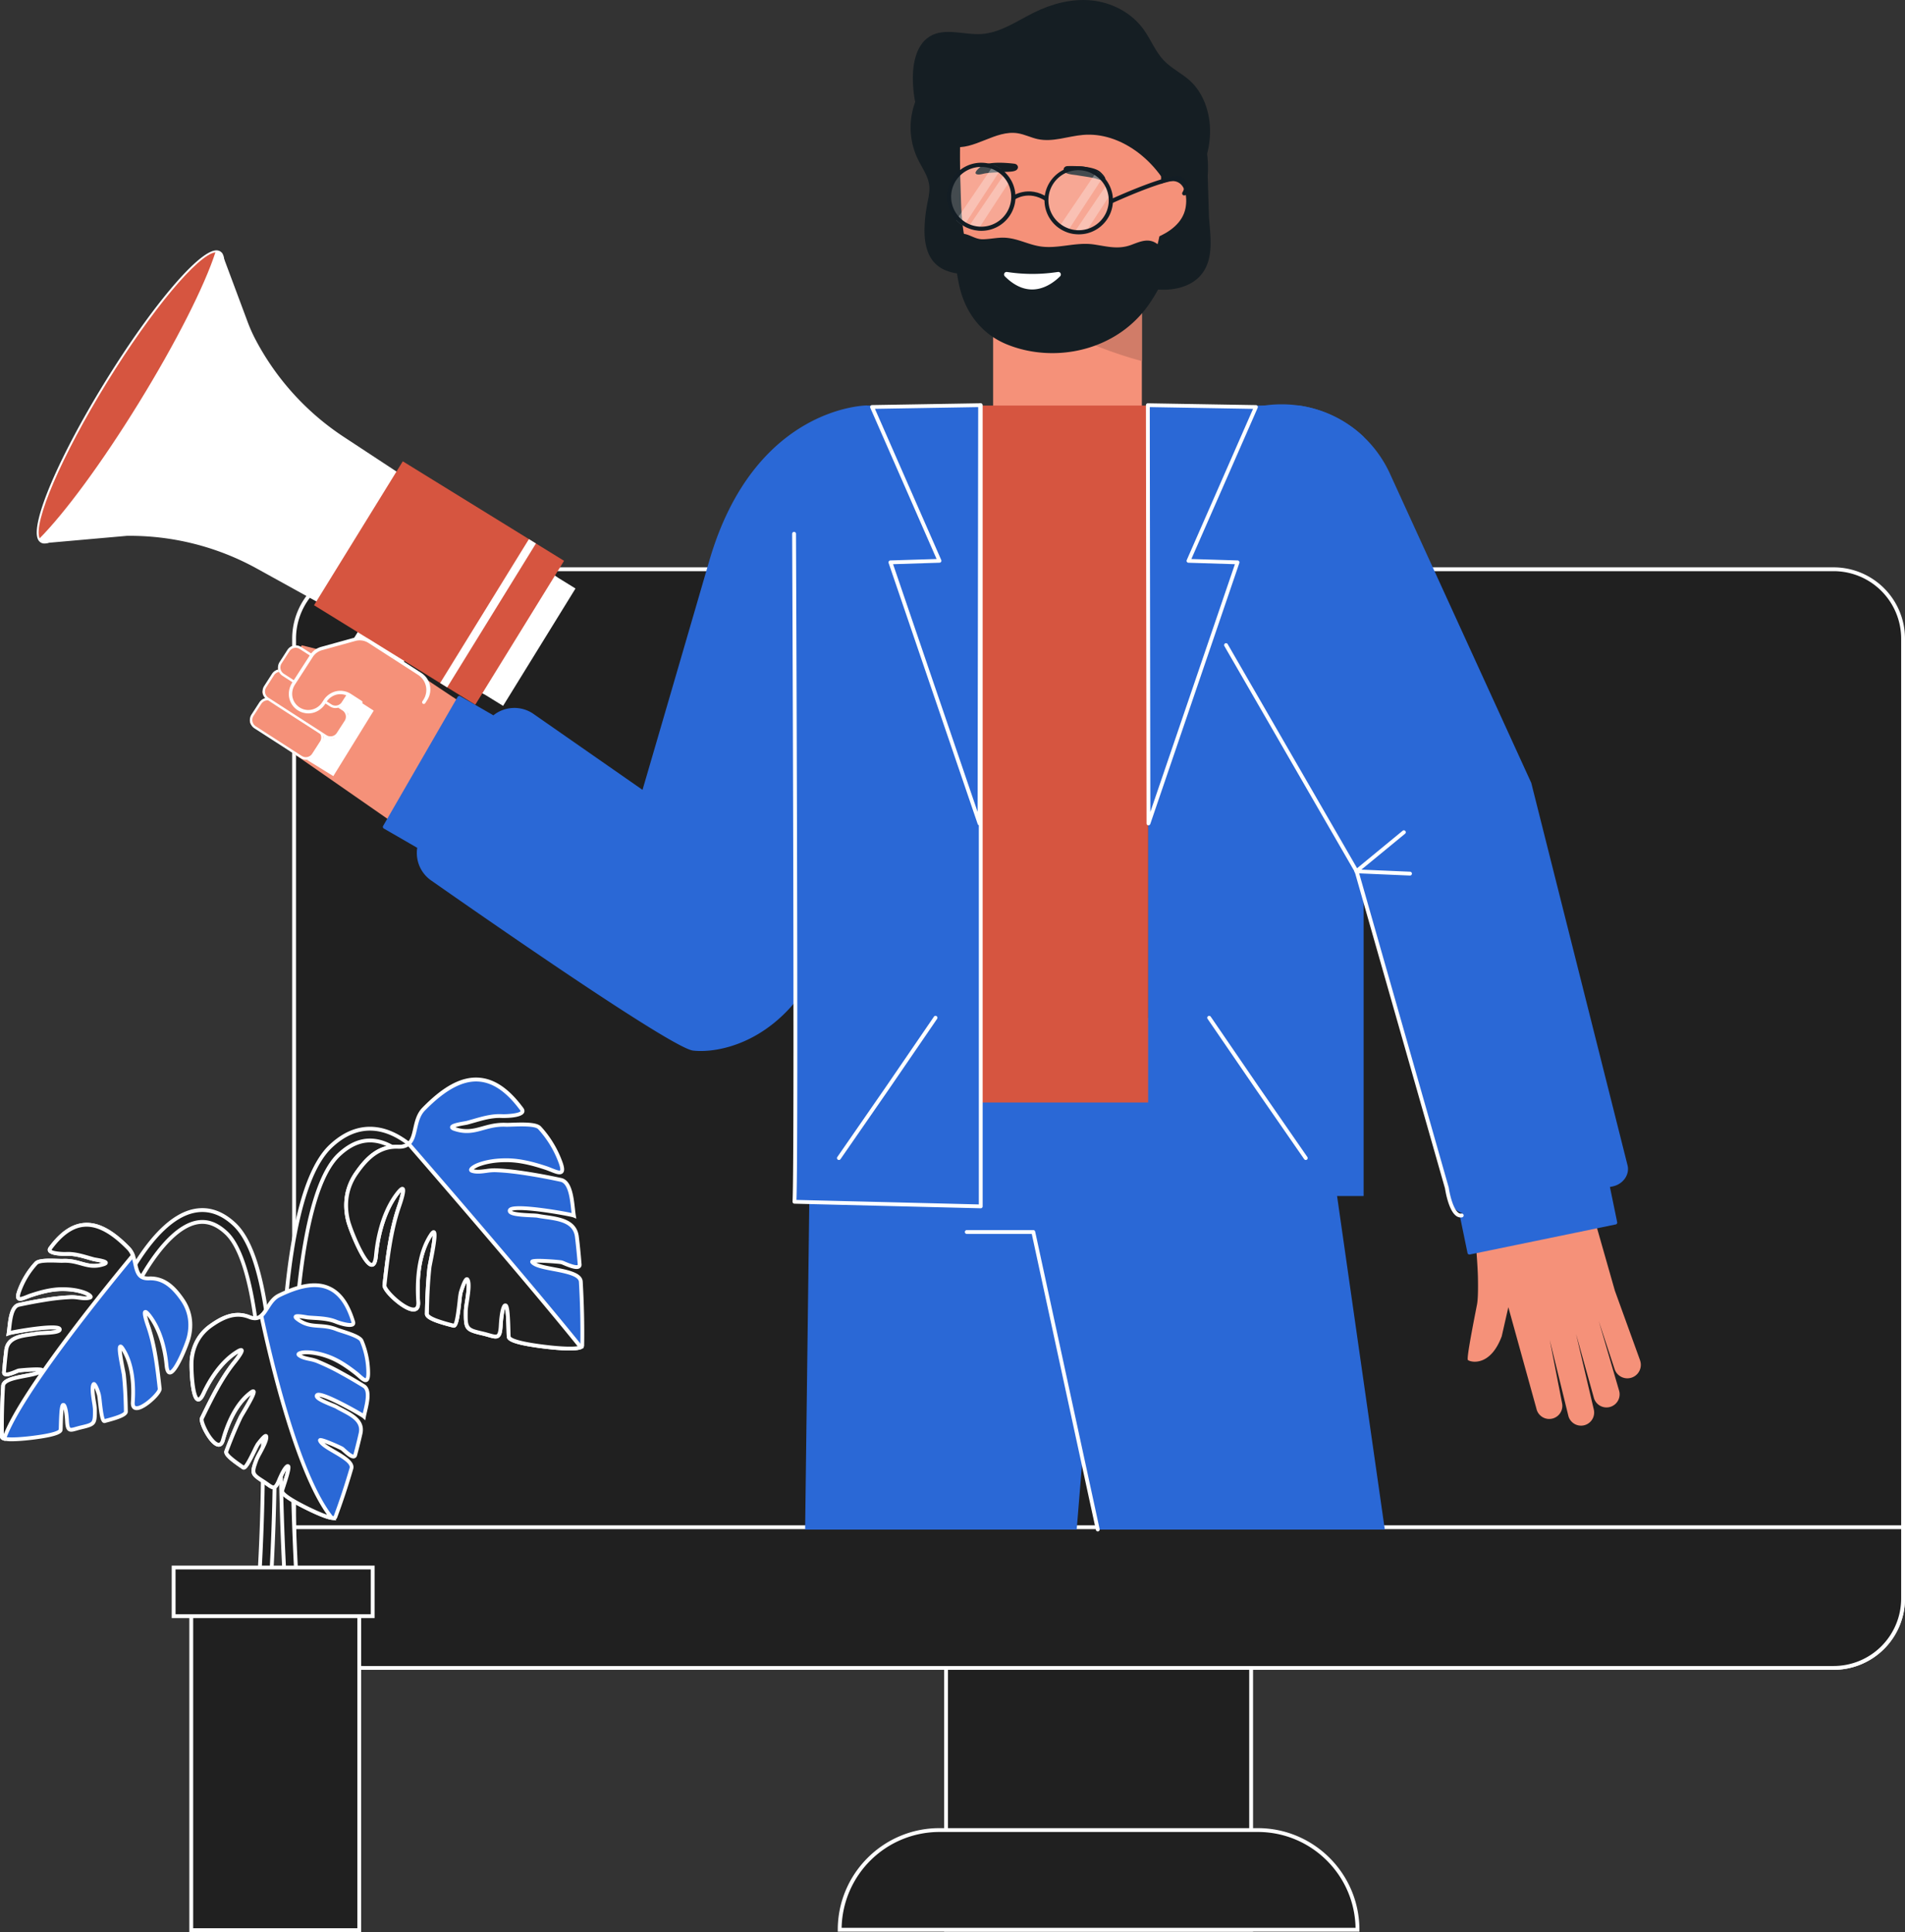 <?xml version="1.0" encoding="UTF-8"?> <svg xmlns="http://www.w3.org/2000/svg" viewBox="0 0 2485.17 2520.08"><rect x="0" y="0" width="2485.17" height="2520.08" fill="#333333" stroke="none"/> <defs> <style>.cls-1{fill:#202020;}.cls-2{fill:#fff;}.cls-3{fill:#2a68d6;}.cls-4{fill:#f59179;}.cls-5{fill:#d65540;}.cls-6{fill:#151e23;}.cls-7{fill:#d17c68;}.cls-8{opacity:0.3;}.cls-9{opacity:0.2;}.cls-10{fill:#131d24;}</style> </defs> <title>Ресурс 2</title> <g id="Слой_2" data-name="Слой 2"> <g id="_лой_1" data-name="—лой_1"> <rect class="cls-1" x="1234.17" y="2119" width="398" height="398"></rect> <path class="cls-2" d="M1634.67,2519.5h-403v-403h403Zm-398-5h393v-393h-393Z"></path> <path class="cls-1" d="M1770.92,2517h-675.5a130,130,0,0,1,130-130h415.5a130,130,0,0,1,130,130Z"></path> <path class="cls-2" d="M1773.42,2519.5h-680.5V2517c0-73.06,59.44-132.5,132.5-132.5h415.5c73.06,0,132.5,59.44,132.5,132.5Zm-675.48-5h670.45c-1.34-69.15-58-125-127.47-125h-415.5A127.66,127.66,0,0,0,1097.94,2514.5Z"></path> <rect class="cls-1" x="383.67" y="742.5" width="2099" height="1433" rx="90.5"></rect> <path class="cls-2" d="M2392.17,2178h-1918a93.11,93.11,0,0,1-93-93V833a93.11,93.11,0,0,1,93-93h1918a93.11,93.11,0,0,1,93,93V2085A93.11,93.11,0,0,1,2392.17,2178ZM474.17,745a88.1,88.1,0,0,0-88,88V2085a88.1,88.1,0,0,0,88,88h1918a88.1,88.1,0,0,0,88-88V833a88.1,88.1,0,0,0-88-88Z"></path> <path class="cls-1" d="M2482.67,1992v93a90.5,90.5,0,0,1-90.5,90.5h-1918a90.5,90.5,0,0,1-90.5-90.5v-93Z"></path> <path class="cls-2" d="M2392.17,2178h-1918a93.11,93.11,0,0,1-93-93v-95.5h2104V2085A93.11,93.11,0,0,1,2392.17,2178Zm-2006-183.5V2085a88.1,88.1,0,0,0,88,88h1918a88.1,88.1,0,0,0,88-88v-90.5Z"></path> <path class="cls-1" d="M373.89,2099.72c-.09-1.28-9.62-129.68-7.52-267.15,2.84-186.26,24.83-299.9,65.35-337.76,20.37-19,42.3-26.11,65.18-21,72.58,16.09,128,151.91,130.37,157.69L613,1637.21a514,514,0,0,0-35.92-69.76c-28.34-45.63-57.22-72.83-83.51-78.66-17.87-4-34.66,1.69-51.33,17.26-36.82,34.41-57.73,147.4-60.47,326.75-2.09,136.79,7.39,264.49,7.48,265.77Z"></path> <path class="cls-2" d="M371.59,2102.4l-.19-2.49c-.1-1.28-9.63-129.85-7.53-267.38,2.85-187,25.11-301.2,66.14-339.55,21-19.63,43.7-26.91,67.43-21.65,73.85,16.37,129.8,153.37,132.15,159.19l.93,2.32-18.91,7.62-.94-2.32A511,511,0,0,0,575,1568.77c-28-45-56.31-71.86-81.93-77.54-17-3.76-33.06,1.68-49.08,16.65-36.32,33.93-57,146.3-59.68,325-2.09,136.69,7.38,264.27,7.47,265.54l.19,2.49Zm111.14-627.71c-17.15,0-33.68,7.34-49.3,21.94-40,37.39-61.73,150.42-64.56,336-1.93,126.76,6,245.87,7.34,264.43l10.36-.78c-1.31-18.52-9.24-137.13-7.31-263.5,2.75-180,23.93-293.65,61.26-328.53,17.32-16.18,34.84-22,53.58-17.88,27,6,56.39,33.56,85.09,79.78A521.43,521.43,0,0,1,614.35,1634l9.65-3.89c-7.9-18.89-60.55-139-127.64-153.87A62.57,62.57,0,0,0,482.73,1474.69Z"></path> <path class="cls-1" d="M352.23,2080.47l-15.34-1.15c.07-1,7.63-102.88,6-211.89-2.76-180.07-27.48-240.43-47.73-259.35-12.89-12-25.82-16.42-39.54-13.38-20.57,4.56-43.29,26.06-65.69,62.17a409.12,409.12,0,0,0-28.43,55.24l-14.28-5.75c1.87-4.63,46.41-113.68,105.07-126.69,18.78-4.16,36.74,1.61,53.38,17.16,18.62,17.4,32,52.9,40.84,108.53,6.82,42.86,10.78,97.34,11.77,161.93C359.91,1977,352.31,2079.45,352.23,2080.47Z"></path> <path class="cls-2" d="M354.54,2083.15l-20.33-1.53.18-2.49c.08-1,7.62-102.8,6-211.67-2.74-179.19-27-239-46.93-257.55-12.25-11.44-24.44-15.62-37.29-12.77-19.91,4.41-42.08,25.52-64.11,61A405.68,405.68,0,0,0,163.78,1713l-.93,2.32-18.92-7.61.93-2.32c1.89-4.69,46.92-114.91,106.85-128.2,19.63-4.35,38.35,1.63,55.63,17.78,19,17.79,32.64,53.76,41.59,110,6.85,43,10.82,97.58,11.81,162.29,1.67,109.7-5.94,212.38-6,213.4Zm-15-6.14,10.36.78c1.15-16.35,7.34-110.47,5.82-210.46-1-64.47-4.94-118.83-11.74-161.58-8.77-55.06-21.88-90.09-40.08-107.09-16-15-33.2-20.52-51.13-16.55C199.31,1594,157.41,1688.46,150.46,1705l9.64,3.89a415.64,415.64,0,0,1,27.67-53.31c22.76-36.7,46-58.59,67.27-63.3,14.58-3.23,28.25,1.34,41.79,14,20.6,19.26,45.75,80.19,48.52,261.14C346.87,1967,340.7,2060.7,339.56,2077Z"></path> <g id="petal"> <path class="cls-3" d="M246.09,1744.83c-3,11.74-25.92,67.7-28.9,35.67-2.1-22.51-8.93-47.49-22.41-64.73-11.11-14.21-3.41,8.56-1.63,13.74,8.89,25.77,12.08,54.48,15.18,81.9.81,7.24-36.67,40.14-35.11,17.43,1.61-23.41-.55-50.9-13.43-70.11-8.81-13.14,1.29,30.18,1.73,34.29,1.73,16,2.37,32.09,2.67,48.21.1,5.81-23.64,11.06-27.69,12.32-4.57,1.42-6.14-29.23-7.46-34.33-.12-.43-4.93-16.44-7-13.69-3.67,4.9,1.61,26.48,1.69,32.46.27,19.27-.55,19.77-17.73,23.76-13.54,3.14-17.74,7.76-18.6-8.11-.08-1.43-1.31-22.26-5.1-21.12-3.1.93-2.8,29.08-3.25,32.55-.74,5.79-28.9,9.25-33.64,9.88-3.35.45-30.93,4.08-39.95,1.48-1.77-.52-2.84-1.27-2.85-2.34-.37-22,.2-44.18,1.48-66.26.78-13.58,43.88-11.79,50.53-20.47,2.15-2.8-28.44-.23-30.49.3-2.47.62-19.39,9.41-18.8,2,.77-9.55,1.7-19.07,2.87-28.59,2.36-19.43,25.41-18.83,40.79-21.82,3.63-.71,27.18-.28,28.92-4.57,3.65-9-62.76,2.77-66.58,4.33,1.75-10.68,1.88-34.61,13.45-37.1,10.92-2.35,21.88-4.45,32.86-6.2a279.68,279.68,0,0,1,36-3.85c7.13-.21,16.68,3,23.6.65,4.55-1.54-5.83-6.12-6.42-6.34-9.37-3.57-19.66-4.78-29.65-4.72-13.84.07-27.13,3.58-40.46,7.94-10.22,3.35-22.09,11.47-15.09-6.66a107.51,107.51,0,0,1,21.46-35c5-5.38,28.39-2.89,35.1-3.17,22.35-1,32.2,11.41,53.21,4.39,10-3.33-10.23-5.77-13-6.52-11.81-3.15-23.63-7.53-35.9-6.92-2.39.12-26.18,0-20.88-7.21,34.48-46.82,68-34.94,102-.09a27.05,27.05,0,0,1,5.8,9.34c5.42,13.9,2.75,30.65,20.92,29.91,19.29-.78,32.09,11.19,43.54,27.68C247.81,1709.53,250.69,1726.89,246.09,1744.83Z"></path> <path class="cls-2" d="M15.59,1879.85a43.07,43.07,0,0,1-10.83-1c-3.8-1.11-4.63-3.17-4.65-4.7-.35-21,.15-43.36,1.48-66.44.56-9.74,15.68-12.61,30.29-15.39,5.66-1.07,11.81-2.24,16-3.74a216.58,216.58,0,0,0-23.18,1.52c-.3.08-1.44.56-2.44,1-7.25,3-14,5.54-17.55,3a4.88,4.88,0,0,1-1.9-4.59c.79-9.9,1.76-19.56,2.87-28.69,2.2-18,20.16-20.61,34.58-22.67,2.92-.42,5.68-.81,8.22-1.3a58.42,58.42,0,0,1,6.63-.48c4.42-.2,15.16-.69,19.21-2.07-2.78-.58-10.37-1.07-30.62,1.61-15.77,2.08-29.95,4.89-31.46,5.47l-4.07,1.55.66-4.27c.31-1.9.58-4.31.86-6.87,1.4-12.6,3.32-29.87,14.54-32.27,11.66-2.51,22.45-4.55,33-6.23a281.6,281.6,0,0,1,36.26-3.88,60.77,60.77,0,0,1,9.13.74c4,.53,8.06,1.06,11.48.57a31.85,31.85,0,0,0-4.25-2.17c-8.09-3.08-17.77-4.6-28.74-4.55-14.09.08-27.41,3.8-39.69,7.82-1.77.57-3.62,1.32-5.42,2-5.71,2.28-10.63,4.25-13.52,1.4-2.25-2.22-2-6.23.74-13.39a110,110,0,0,1,22-35.78c4.25-4.59,16.12-4.58,30.05-4.1,2.85.1,5.31.18,6.78.12,10-.43,17.65,1.72,24.44,3.61,8.55,2.39,16,4.46,26.4,1.44-2.75-.72-6.44-1.37-8-1.65s-2.56-.45-3.17-.61c-2.29-.61-4.56-1.27-6.85-1.92-9.24-2.65-18.79-5.4-28.29-4.93-.19,0-20.31.76-23.71-5.56-.54-1-1.17-3.08.7-5.62,14.88-20.21,30.11-30.6,46.57-31.74,18.26-1.28,37.09,8.69,59.27,31.38a29.4,29.4,0,0,1,6.34,10.19,77.31,77.31,0,0,1,3.2,11.43c2.58,11.4,4.43,17.32,15.29,16.89,22.06-.9,35.47,14,45.69,28.74,10.47,15.07,13.46,33,8.64,51.73-1.28,5-5.69,16.72-10.57,26.88-8.92,18.58-13.64,20.68-16.77,20.43-4.83-.39-6-7-6.47-12-2.38-25.56-10.36-48.67-21.89-63.42-.37-.47-.7-.88-1-1.24a107.27,107.27,0,0,0,3.7,12.62c8.92,25.84,12.13,54.29,15.23,81.81l.07.62c.65,5.73-11.66,17.63-20.41,23.31-7.12,4.62-12.54,5.9-16.09,3.81-2.71-1.59-3.91-4.81-3.58-9.58,1.36-19.8.33-47.24-12-67,.51,6.61,3,19.11,4.06,24.56.73,3.66,1.11,5.61,1.2,6.48,1.5,13.81,2.33,28.75,2.68,48.43.11,5.74-10.05,9.6-26.49,14-1.33.36-2.39.64-2.95.81a3.5,3.5,0,0,1-3-.44c-3.15-2-4.52-9.91-6.42-26.75-.44-3.92-.86-7.62-1.19-8.91a89.45,89.45,0,0,0-3.36-9.41c-.26,4.89,1,13.25,1.82,18.32a81.36,81.36,0,0,1,1.15,9.2c.28,20.18-1,21.9-19.66,26.23-2.31.54-4.36,1.12-6.16,1.64-5,1.43-8.64,2.47-11.53.41s-3.65-6.45-4-12.46A99.59,99.59,0,0,0,83,1838.15c-.75,5.71-1,15.91-1.15,20.44-.1,3.81-.16,5.84-.28,6.8-.47,3.69-5,8-35.12,11.95l-.67.09C42,1877.94,27.07,1879.85,15.59,1879.85ZM5.1,1873.62a4.82,4.82,0,0,0,1.06.4c6.91,2,27.71,0,38.92-1.55l.68-.09c27.22-3.57,30.47-7.15,30.82-7.72.09-.86.16-3.46.23-6.2.63-23.38,1.69-27.41,4.78-28.33a3.51,3.51,0,0,1,3.08.51c3.43,2.41,4.73,13.76,5.23,22.86.34,6.29,1.21,8.18,1.88,8.66.93.66,4-.22,7.25-1.15,1.86-.53,4-1.13,6.4-1.7,8-1.85,12.23-2.93,14-5.23s1.94-6.92,1.81-16.06a83.5,83.5,0,0,0-1.09-8.51c-1.86-12-3-21.54-.1-25.48a3.13,3.13,0,0,1,3.12-1.26c3.91.74,7.33,12.27,8.29,15.79a95.4,95.4,0,0,1,1.33,9.63c.73,6.45,2.19,19.45,3.94,22.7l2.19-.59c19-5,22.43-7.86,22.78-9.1-.36-19.45-1.18-34.25-2.66-47.91-.08-.7-.57-3.18-1.13-6-5.37-27.1-5.18-31.86-1.84-33.25,2.79-1.15,4.9,2,5.81,3.35,14.07,21,15.29,50.55,13.84,71.67-.17,2.55.22,4.33,1.08,4.89s3.54.45,7.88-1.88c10.27-5.5,21.13-17.59,21.17-20.37l-.07-.59c-3.07-27.25-6.25-55.42-15-80.74-6.08-17.63-4.75-20.07-2.53-21.27,2.88-1.56,5.77,1.7,8.49,5.18,16.57,21.19,21.48,50.47,22.93,66,.55,5.91,1.69,7.26,1.94,7.49.51-.13,4.18-1.6,12-18,4.94-10.33,9-21.49,10.06-25.57,4.44-17.32,1.71-33.79-7.91-47.64-13.38-19.28-25.75-27.23-41.38-26.6l-1.25,0c-14.41,0-16.8-10.57-19.11-20.81a75.8,75.8,0,0,0-3-10.72,24.52,24.52,0,0,0-5.25-8.5c-20.79-21.27-38.9-31-55.35-29.9-14.9,1-28.94,10.77-42.9,29.72a3.35,3.35,0,0,0-.24.4c1.63,2,13.42,3.11,19,2.83,10.33-.51,20.29,2.35,29.92,5.11,2.25.65,4.5,1.3,6.75,1.9.41.1,1.55.3,2.76.52,10.78,1.9,14.65,3.14,14.88,6.33.21,2.89-3.17,4-4.45,4.45-12.75,4.26-21.62,1.79-31-.83-6.75-1.88-13.72-3.82-22.89-3.44-1.65.07-4.21,0-7.16-.11-7.52-.26-23.17-.79-26.21,2.49a105,105,0,0,0-20.95,34.2c-2.22,5.72-2,7.56-1.88,8,1.27.3,5.54-1.41,8.13-2.45,1.87-.74,3.81-1.52,5.73-2.15,12.67-4.14,26.43-8,41.22-8.06,11.59,0,21.86,1.58,30.55,4.88.94.35,9.25,3.6,9.18,7.66,0,.73-.32,2.53-2.85,3.39-4.89,1.64-10.54.9-16,.18a55.19,55.19,0,0,0-8.33-.7A275.7,275.7,0,0,0,58,1698.19c-10.45,1.67-21.16,3.69-32.73,6.17-7.7,1.66-9.45,17.48-10.62,27.94-.13,1.17-.25,2.32-.38,3.4,6.21-1.34,18.26-3.41,29-4.83,31.5-4.14,34.67-1,36,.35a3.94,3.94,0,0,1,.86,4.4c-1.6,4-9.29,5-24.86,5.71-2.63.12-5.12.23-5.9.38-2.67.52-5.49.93-8.47,1.35-14.06,2-28.59,4.09-30.32,18.33-1.11,9.06-2.07,18.64-2.85,28.47a1.79,1.79,0,0,0,0,.21c1,.34,4.06-.08,12.54-3.63a29.71,29.71,0,0,1,3.15-1.21c1.35-.35,9.42-1.06,16-1.4,15.6-.82,16.46.47,17.28,1.72a2.83,2.83,0,0,1-.15,3.33c-3.42,4.46-12.86,6.26-23.8,8.33-11.53,2.2-25.89,4.92-26.23,10.77C5.26,1830.77,4.77,1852.85,5.1,1873.62Z"></path> </g> <g id="petal-2" data-name="petal"> <path class="cls-3" d="M474.9,1847.62c-3.1-2.78-62.15-36.42-61.74-26.61.2,4.66,22.69,12.21,25.91,14.11,13.58,8,35.67,15.26,31.35,34.5q-3.17,14.13-6.94,28.1c-1.94,7.22-15-6.83-17.16-8.26-1.77-1.19-29.94-14-28.85-10.57,3.38,10.48,44.9,23.34,41.06,36.5-6.25,21.38-13.18,42.59-21,63.39-.45,1.19-2.13,1.47-4.58,1.14-10.13-1.37-33.42-13.27-36.35-14.78-4.29-2.2-29.85-15-28.6-20.75.75-3.43,10.54-30.05,7.91-32-3.21-2.36-11.42,17-12,18.32-6.18,14.78-8.61,9-20.4,1.42-15-9.59-15.57-10.33-8.8-28.55,2.1-5.64,14.39-24.35,12.56-30.23-1-3.31-11,10.26-11.26,10.63-3,4.39-14.83,33-18.68,30.07-3.42-2.57-24.19-15.57-22.12-21.06,5.72-15.2,11.79-30.3,18.82-44.85,1.81-3.75,26-41.46,13.22-32-18.72,13.87-30.05,39.24-36.43,62-6.19,22.08-30.67-21.8-27.44-28.41,12.2-25,24.93-51.15,42.07-72.61,3.44-4.31,18.45-23.34,3.1-13.59-18.62,11.81-33.55,33.21-43.14,53.87-13.65,29.4-16.49-31.46-15.39-43.62,1.69-18.58,10.3-34.09,24.64-44.37,16.44-11.79,32.63-18.82,50.67-11.56,7.16,2.87,11.85,1.57,15.63-1.77,7.37-6.5,11.22-20.71,23-26.47,44.12-21.58,79.92-21.53,96.84,34.56,2.6,8.63-20,.7-22.26-.21-11.43-4.72-24.15-4.57-36.41-5.56-2.93-.24-22.94-4.76-14.59,1.79,17.57,13.75,31.1,5.34,52,13.8,6.27,2.53,29.35,8.08,32.25,14.87a108.59,108.59,0,0,1,8.55,40.46c.52,19.58-8,7.87-16.59,1.23-11.17-8.64-22.6-16.45-35.71-21.2-9.47-3.43-19.65-5.75-29.75-5.54-.63,0-12,.86-8.23,3.85,5.78,4.56,15.92,4.76,22.62,7.36a283.5,283.5,0,0,1,32.83,15.8c9.83,5.37,19.52,11.07,29.09,17C484.81,1814.12,476.85,1836.89,474.9,1847.62Z"></path> <path class="cls-2" d="M434.66,1982.55a14.67,14.67,0,0,1-2-.15c-10-1.35-31-11.85-37.16-15l-.62-.31c-27.22-13.91-30.08-19.53-29.28-23.19.21-.95.84-2.89,2-6.53,1.43-4.36,4.65-14.23,5.84-19.9a100.85,100.85,0,0,0-7.17,14.26c-2.34,5.59-4.59,9.51-8,10.47s-6.51-1.23-10.79-4.28c-1.54-1.1-3.28-2.35-5.29-3.63-16.24-10.41-16.88-12.47-9.79-31.53a82.25,82.25,0,0,1,4.2-8.36c2.46-4.56,6.55-12.12,7.94-16.83a88.41,88.41,0,0,0-6.44,7.87c-.74,1.1-2.39,4.48-4.14,8.06-7.48,15.33-11.44,22.31-15.11,23.2a3.56,3.56,0,0,1-3-.6c-.48-.37-1.4-1-2.57-1.79-14.46-9.93-22.43-16.73-20.39-22.15,7-18.48,12.79-32.38,18.91-45.06.38-.79,1.4-2.51,3.31-5.73,2.88-4.83,9.5-15.94,12.2-22-18.38,14.54-28.65,40.29-34.07,59.57-1.29,4.63-3.52,7.28-6.62,7.87-4.07.78-8.78-2.27-14-9.08-6.38-8.33-14-23.76-11.47-29l.27-.57c12.25-25.07,24.9-51,42.08-72.51a107.45,107.45,0,0,0,7.84-10.8c-.43.25-.91.54-1.44.88-15.94,10.11-31.32,29.36-42.22,52.82-2.11,4.56-5.47,10.48-10.18,9.22-3-.82-6.81-4.41-9-25-1.2-11.29-1.43-23.89-1-29.08,1.77-19.43,10.64-35.39,25.67-46.17,14.67-10.51,32.44-20.15,53.07-11.85,7,2.81,10.51.91,13-1.33s4.83-5.81,7.19-9.55c4-6.31,8.51-13.45,16.36-17.29,28.71-14,50-17.14,66.85-9.77,15.23,6.65,26.18,21.65,33.48,45.86.91,3-.37,4.78-1.22,5.55-5.31,4.81-24.19-2.65-24.38-2.73-8.86-3.66-18.86-4.28-28.52-4.89-2.39-.15-4.78-.3-7.15-.49-.64,0-1.73-.23-3.23-.49s-5.38-.9-8.24-1.16c8.88,6.43,16.66,7,25.6,7.61,7.09.49,15.12,1.06,24.43,4.82,1.37.56,3.74,1.31,6.47,2.18,13.38,4.25,24.66,8.24,27.14,14a111,111,0,0,1,8.75,41.38c.2,7.72-.94,11.59-3.81,12.93-3.69,1.73-7.71-1.8-12.35-5.89-1.46-1.29-3-2.62-4.46-3.77-9.79-7.57-21.6-16-35-20.83-10.39-3.76-20.09-5.58-28.84-5.39a34,34,0,0,0-4.8.64c3.09,1.64,7.16,2.52,11.13,3.37a59.77,59.77,0,0,1,8.91,2.37,288,288,0,0,1,33.11,15.93c9.45,5.17,19,10.75,29.22,17.06,9.82,6.06,5.81,23.1,2.88,35.54-.59,2.52-1.15,4.9-1.5,6.8l-.8,4.4-3.32-3c-1.25-1.07-13.76-8.52-28-15.84-18.45-9.45-25.8-11.51-28.59-11.88,3.34,2.69,13.45,6.82,17.6,8.52a59.85,59.85,0,0,1,6.12,2.68c2.26,1.34,4.75,2.64,7.38,4,13,6.83,29.15,15.32,25.14,33.17-2,9-4.36,18.5-7,28.2a4.92,4.92,0,0,1-3.35,3.7c-4.18,1.23-9.79-3.46-15.64-8.79-.81-.73-1.72-1.56-2-1.75a222,222,0,0,0-21.58-9.3c3.5,2.87,9,6.08,14,9,12.93,7.57,26.3,15.4,23.55,24.82-6.54,22.4-13.62,43.79-21,63.57C439.17,1981.58,437.41,1982.55,434.66,1982.55Zm-64.16-37.71c.13.65,1.95,5.14,26.65,17.76l.62.32c11.83,6.08,28.24,13.54,35.55,14.53a7,7,0,0,0,2,0c7.32-19.55,14.31-40.68,20.77-62.81,1.66-5.68-11.06-13.12-21.28-19.11-9.67-5.66-18-10.55-19.76-15.93a2.84,2.84,0,0,1,1-3.19c1.2-.91,2.44-1.84,17,4.2,6.1,2.54,13.51,5.93,14.69,6.73a29.05,29.05,0,0,1,2.55,2.19c6.9,6.28,9.65,7.7,10.73,7.7l.07-.21c2.58-9.63,4.91-19,6.91-28,3.17-14.11-9.92-21-22.59-27.66-2.69-1.41-5.23-2.75-7.59-4.15-.69-.4-3-1.35-5.47-2.36-14.54-5.93-21.48-9.51-21.67-13.79a4,4,0,0,1,2.3-3.88c1.73-.82,5.79-2.73,34.29,11.85,9.77,5,20.52,11,26,14.4.24-1.08.51-2.21.78-3.37,2.44-10.34,6.12-26-.64-30.14-10.14-6.26-19.62-11.8-29-16.92a284.2,284.2,0,0,0-32.53-15.66,56.61,56.61,0,0,0-8.15-2.15c-5.42-1.16-11-2.36-15.12-5.58-2.1-1.65-1.79-3.45-1.56-4.14,1.24-3.73,9.62-4.13,11.28-4.17,9.38-.2,19.69,1.72,30.66,5.69,14.08,5.1,26.3,13.77,36.39,21.58,1.61,1.24,3.18,2.63,4.71,4,2.11,1.86,5.62,5,6.92,5.08.25-.35,1.09-2,.93-8.24a106,106,0,0,0-8.35-39.55c-1.78-4.15-16.82-8.93-24.05-11.23-2.84-.9-5.29-1.67-6.83-2.3-8.58-3.47-15.86-4-22.91-4.48-9.79-.68-19-1.33-29.7-9.68-1.06-.83-3.89-3-2.71-5.7,1.29-2.94,5.37-2.81,16.23-1,1.22.21,2.38.4,2.81.44,2.34.19,4.69.33,7.05.48,10.07.63,20.49,1.28,30.12,5.26,5.2,2.14,16.82,5.07,19,3.72a1.91,1.91,0,0,0-.1-.48c-6.85-22.72-16.89-36.69-30.69-42.72-15.24-6.65-35.73-3.48-62.66,9.69-6.57,3.21-10.51,9.44-14.32,15.46-2.57,4.05-5,7.88-8.12,10.63-5,4.41-10.94,5.14-18.21,2.22-14.62-5.88-29.06-2.51-48.29,11.27-13.81,9.91-22,24.63-23.6,42.56-.38,4.24-.28,16.22.91,27.71,1.66,16,4.35,20.59,5.33,21.11.29-.11,1.83-.95,4.39-6.47,6.63-14.28,21.18-40.41,44.07-54.93,3.75-2.38,7.6-4.5,9.79-2,1.69,1.88,2.14,4.64-9.6,19.31-16.84,21.08-29.37,46.75-41.49,71.58l-.28.57c-.9,2.59,5.3,17.69,13.15,26.4,3.38,3.74,5.8,4.8,6.94,4.53s2-1.8,2.69-4.3c5.76-20.54,16.92-48.2,37.35-63.34,1.31-1,4.37-3.24,6.62-1.21,2.69,2.43,1.25,7-13,30.93-1.5,2.53-2.8,4.71-3.11,5.35-6,12.53-11.83,26.3-18.73,44.64-.08,1.22,2.2,5,18.54,16.26.78.53,1.42,1,1.93,1.34,2.76-2.47,8.54-14.33,11.42-20.21a95.23,95.23,0,0,1,4.51-8.69c.19-.28,2.36-3.23,4.74-6,4.68-5.51,6.64-6.44,8.42-6.18a3.12,3.12,0,0,1,2.55,2.25c1.47,4.72-2.87,13.34-8.69,24.12a82.51,82.51,0,0,0-3.91,7.72c-3.22,8.65-4.63,13-3.72,15.88s4.56,5.24,11.52,9.7c2.11,1.35,3.91,2.64,5.5,3.77,2.78,2,5.4,3.86,6.51,3.54.81-.23,2.28-1.73,4.73-7.59,3.55-8.47,8.63-18.8,12.68-19.92a3.51,3.51,0,0,1,3.08.55c2.61,1.92,2.25,6.1-5.05,28.49C371.51,1941.51,370.7,1944,370.5,1944.84Z"></path> </g> <path class="cls-1" d="M433,1979.92c-10.13-1.37-33.42-13.27-36.35-14.78-4.29-2.2-29.85-15-28.6-20.75.75-3.43,10.54-30.05,7.91-32-3.21-2.36-11.42,17-12,18.32-6.18,14.78-8.61,9-20.4,1.42-15-9.59-15.57-10.33-8.8-28.55,2.1-5.64,14.39-24.35,12.56-30.23-1-3.31-11,10.26-11.26,10.63-3,4.39-14.83,33-18.68,30.07-3.42-2.57-24.19-15.57-22.12-21.06,5.72-15.2,11.79-30.3,18.82-44.85,1.81-3.75,26-41.46,13.22-32-18.72,13.87-30.05,39.24-36.43,62-6.19,22.08-30.67-21.8-27.44-28.41,12.2-25,24.93-51.15,42.07-72.61,3.44-4.31,18.45-23.34,3.1-13.59-18.62,11.81-33.55,33.21-43.14,53.87-13.65,29.4-16.49-31.46-15.39-43.62,1.69-18.58,10.3-34.09,24.64-44.37,16.44-11.79,32.63-18.82,50.67-11.56,7.16,2.87,11.85,1.57,15.63-1.77C351.67,1766.85,387.63,1923.75,433,1979.92Z"></path> <path class="cls-2" d="M438.88,1983.24l-6.23-.84c-10-1.35-31-11.85-37.16-15l-.62-.31c-27.22-13.91-30.08-19.53-29.28-23.19.21-.95.84-2.89,2-6.53,1.43-4.36,4.65-14.23,5.84-19.9a100.85,100.85,0,0,0-7.17,14.26c-2.34,5.59-4.59,9.51-8,10.47s-6.51-1.23-10.79-4.28c-1.54-1.1-3.28-2.35-5.29-3.63-16.24-10.41-16.88-12.47-9.79-31.53a82.25,82.25,0,0,1,4.2-8.36c2.46-4.56,6.55-12.12,7.94-16.83a88.41,88.41,0,0,0-6.44,7.87c-.74,1.1-2.39,4.48-4.14,8.06-7.48,15.33-11.44,22.31-15.11,23.2a3.56,3.56,0,0,1-3-.6c-.48-.37-1.4-1-2.57-1.79-14.46-9.93-22.43-16.73-20.39-22.15,7-18.48,12.79-32.38,18.91-45.06.38-.79,1.4-2.51,3.31-5.73,2.88-4.83,9.5-15.94,12.2-22-18.38,14.54-28.65,40.29-34.07,59.57-1.29,4.63-3.52,7.28-6.62,7.87-4.07.78-8.78-2.27-14-9.08-6.38-8.33-14-23.76-11.47-29l.27-.57c12.25-25.07,24.9-51,42.08-72.51a107.45,107.45,0,0,0,7.84-10.8c-.43.25-.91.54-1.44.88-15.94,10.11-31.32,29.36-42.22,52.82-2.11,4.56-5.47,10.48-10.18,9.22-3-.82-6.81-4.41-9-25-1.2-11.29-1.43-23.89-1-29.08,1.77-19.43,10.64-35.39,25.67-46.17,14.67-10.51,32.44-20.15,53.06-11.85,7,2.81,10.52.91,13.05-1.33l3.22-2.84.88,4.2c9.95,47.39,45.95,206.38,91.46,262.74Zm-68.38-38.4c.13.65,1.95,5.14,26.65,17.76l.62.32c9,4.62,20.61,10,28.88,12.8-43-60-76.65-205.38-87.3-255.4-4.26,2.24-9.17,2.2-14.89-.1-14.62-5.88-29.06-2.51-48.29,11.27-13.81,9.91-22,24.63-23.6,42.56-.38,4.24-.28,16.22.91,27.71,1.66,16,4.35,20.59,5.33,21.11.29-.11,1.83-.95,4.39-6.47,6.63-14.28,21.18-40.41,44.07-54.93,3.75-2.38,7.6-4.5,9.79-2,1.69,1.88,2.14,4.64-9.6,19.31-16.84,21.08-29.37,46.75-41.49,71.58l-.28.57c-.9,2.59,5.3,17.69,13.15,26.4,3.38,3.74,5.8,4.8,6.94,4.53s2-1.8,2.69-4.3c5.76-20.54,16.92-48.2,37.35-63.34,1.31-1,4.37-3.24,6.62-1.21,2.69,2.43,1.25,7-13,30.93-1.5,2.53-2.8,4.71-3.11,5.35-6,12.53-11.83,26.3-18.73,44.64-.08,1.22,2.2,5,18.54,16.26.78.53,1.42,1,1.93,1.34,2.76-2.47,8.54-14.33,11.42-20.21a95.23,95.23,0,0,1,4.51-8.69c.19-.28,2.36-3.23,4.74-6,4.68-5.51,6.64-6.44,8.42-6.18a3.12,3.12,0,0,1,2.55,2.25c1.47,4.72-2.87,13.34-8.69,24.12a82.51,82.51,0,0,0-3.91,7.72c-3.22,8.65-4.63,13-3.72,15.88s4.56,5.24,11.52,9.7c2.11,1.35,3.91,2.64,5.5,3.77,2.78,2,5.4,3.86,6.51,3.54.81-.23,2.28-1.73,4.73-7.59,3.55-8.47,8.63-18.8,12.68-19.92a3.51,3.51,0,0,1,3.08.55c2.61,1.92,2.25,6.1-5.05,28.49C371.51,1941.51,370.7,1944,370.5,1944.84Z"></path> <path class="cls-1" d="M173.36,1637.56c-34.72,41.83-147.77,180.66-167.9,238.87-1.77-.52-2.84-1.27-2.85-2.34-.37-22,.2-44.18,1.48-66.26.78-13.58,43.88-11.79,50.53-20.47,2.15-2.8-28.44-.23-30.49.3-2.47.62-19.39,9.41-18.8,2,.77-9.55,1.7-19.07,2.87-28.59,2.36-19.43,25.41-18.83,40.79-21.82,3.63-.71,27.18-.28,28.92-4.57,3.65-9-62.76,2.77-66.58,4.33,1.75-10.68,1.88-34.61,13.45-37.1,10.92-2.35,21.88-4.45,32.86-6.2a279.68,279.68,0,0,1,36-3.85c7.13-.21,16.68,3,23.6.65,4.55-1.54-5.83-6.12-6.42-6.34-9.37-3.57-19.66-4.78-29.65-4.72-13.84.07-27.13,3.58-40.46,7.94-10.22,3.35-22.09,11.47-15.09-6.66a107.51,107.51,0,0,1,21.46-35c5-5.38,28.39-2.89,35.1-3.17,22.35-1,32.2,11.41,53.21,4.39,10-3.33-10.23-5.77-13-6.52-11.81-3.15-23.63-7.53-35.9-6.92-2.39.12-26.18,0-20.88-7.21,34.48-46.82,68-34.94,102-.09A27.05,27.05,0,0,1,173.36,1637.56Z"></path> <path class="cls-2" d="M7,1879.49l-2.28-.66c-3.8-1.11-4.63-3.17-4.65-4.7-.35-21,.15-43.36,1.48-66.44.56-9.74,15.68-12.61,30.29-15.39,5.66-1.07,11.81-2.24,16-3.74a216.58,216.58,0,0,0-23.18,1.52c-.3.08-1.44.56-2.44,1-7.25,3-14,5.54-17.55,3a4.88,4.88,0,0,1-1.9-4.59c.79-9.9,1.76-19.56,2.87-28.69,2.2-18,20.16-20.61,34.58-22.67,2.92-.42,5.68-.81,8.22-1.3a58.42,58.42,0,0,1,6.63-.48c4.42-.2,15.16-.69,19.21-2.07-2.78-.58-10.37-1.07-30.62,1.61-15.77,2.08-29.95,4.89-31.46,5.47l-4.07,1.55.66-4.27c.31-1.9.58-4.31.86-6.87,1.4-12.6,3.32-29.87,14.54-32.27,11.66-2.51,22.45-4.55,33-6.23a281.6,281.6,0,0,1,36.26-3.88,60.77,60.77,0,0,1,9.13.74c4,.53,8.06,1.06,11.48.57a31.85,31.85,0,0,0-4.25-2.17c-8.09-3.08-17.77-4.61-28.74-4.55-14.09.08-27.41,3.8-39.69,7.82-1.77.57-3.62,1.32-5.42,2-5.71,2.28-10.63,4.25-13.52,1.4-2.25-2.22-2-6.23.74-13.39a110,110,0,0,1,22-35.78c4.25-4.59,16.12-4.58,30.05-4.1,2.85.1,5.31.18,6.78.12,10-.43,17.65,1.72,24.44,3.61,8.55,2.39,16,4.46,26.4,1.44-2.75-.72-6.44-1.37-8-1.65s-2.56-.45-3.17-.61c-2.29-.61-4.56-1.27-6.85-1.92-9.24-2.65-18.79-5.4-28.29-4.93-.2,0-20.31.76-23.71-5.56-.54-1-1.17-3.08.7-5.62,14.88-20.21,30.11-30.6,46.57-31.74,18.26-1.28,37.09,8.69,59.27,31.38a29.4,29.4,0,0,1,6.34,10.19l.53,1.37-.94,1.13C141.05,1680.4,27.8,1819.46,7.82,1877.24Zm43.69-86.66c-4.58,1.85-10.95,3.06-17.92,4.38-11.53,2.2-25.89,4.92-26.23,10.77-1.25,21.62-1.76,42.59-1.52,62.41C13.16,1850.31,30.25,1822.53,50.73,1792.83Zm-42.91-2.76c1,.34,4.06-.08,12.54-3.63a29.71,29.71,0,0,1,3.15-1.21c1.35-.35,9.42-1.06,16-1.4,12.86-.67,15.7.08,16.76,1.07,40.67-58,92.19-121.19,114.23-147.78a23.61,23.61,0,0,0-4.69-7.15c-20.79-21.27-38.9-31-55.35-29.9-14.9,1-28.94,10.77-42.9,29.72a3.35,3.35,0,0,0-.24.4c1.63,2,13.43,3.11,19,2.83,10.33-.51,20.29,2.35,29.92,5.11,2.25.65,4.5,1.29,6.75,1.9.41.1,1.55.3,2.76.52,10.78,1.9,14.65,3.14,14.88,6.33.21,2.89-3.17,4-4.45,4.45-12.75,4.26-21.62,1.79-31-.83-6.75-1.88-13.72-3.82-22.89-3.44-1.65.08-4.21,0-7.16-.11-7.52-.26-23.17-.79-26.21,2.49a105,105,0,0,0-20.95,34.2c-2.22,5.72-2,7.56-1.88,8,1.27.3,5.54-1.41,8.13-2.45,1.87-.74,3.81-1.52,5.73-2.15,12.67-4.14,26.43-8,41.22-8.06,11.59,0,21.86,1.58,30.55,4.88.94.35,9.25,3.6,9.18,7.66,0,.73-.32,2.53-2.85,3.39-4.89,1.64-10.54.9-16,.18a55.19,55.19,0,0,0-8.33-.7A275.7,275.7,0,0,0,58,1698.19c-10.45,1.67-21.16,3.69-32.73,6.17-7.7,1.66-9.45,17.48-10.62,27.94-.13,1.17-.25,2.32-.38,3.4,6.21-1.34,18.26-3.41,29-4.83,31.5-4.14,34.67-1,36,.35a3.94,3.94,0,0,1,.86,4.4c-1.6,4-9.29,5-24.86,5.71-2.63.12-5.12.23-5.9.38-2.67.52-5.49.93-8.47,1.35-14.06,2-28.59,4.09-30.32,18.33-1.11,9.06-2.07,18.64-2.85,28.47A1.79,1.79,0,0,0,7.82,1790.07Z"></path> <g id="petal-3" data-name="petal"> <path class="cls-3" d="M759.59,1754.87c0,1-.68,1.7-1.86,2.28-9,4.45-47.37-.6-51.81-1.2-5.95-.8-41.26-5.13-42.19-12.4-.56-4.34-.19-39.64-4.07-40.81-4.76-1.44-6.31,24.69-6.4,26.48-1.08,19.9-6.35,14.12-23.32,10.18-21.56-5-22.57-5.63-22.24-29.81.1-7.49,6.71-34.56,2.12-40.69-2.59-3.46-8.63,16.63-8.77,17.16-1.66,6.4-3.63,44.83-9.36,43.06-5.08-1.59-34.86-8.17-34.72-15.46.37-20.2,1.18-40.44,3.34-60.44.57-5.16,13.22-59.48,2.17-43-16.16,24.09-18.86,58.56-16.84,87.92,2,28.48-45.05-12.76-44-21.86,3.88-34.37,7.88-70.38,19-102.69,2.24-6.5,11.9-35.06-2-17.23-16.9,21.62-25.48,52.94-28.11,81.17-3.73,40.16-32.47-30-36.25-44.74-5.77-22.48-2.14-44.26,10.39-62.29,14.36-20.69,30.4-35.69,54.58-34.71,6.41.26,10.75-1.21,13.84-3.86,10.54-9,6.34-31.72,19.67-45.36,42.73-43.71,84.73-58.6,128,.12,6.65,9-23.19,9.18-26.19,9-15.37-.76-30.21,4.73-45,8.67-3.53.94-28.88,4-16.36,8.18,26.35,8.81,38.7-6.7,66.73-5.51,8.41.37,37.79-2.76,44,4a134.9,134.9,0,0,1,26.9,43.88c8.79,22.74-6.1,12.57-18.93,8.37-16.7-5.47-33.36-9.87-50.72-10-12.53-.07-25.44,1.45-37.19,5.91-.74.28-13.76,6-8,8,8.67,2.93,20.65-1.07,29.59-.81,15.06.44,30.13,2.44,45.08,4.83,13.77,2.2,27.51,4.84,41.2,7.78,14.52,3.11,14.68,33.13,16.88,46.52-4.8-2-88.07-16.77-83.49-5.44,2.17,5.39,31.7,4.85,36.26,5.74,19.28,3.76,48.19,3,51.16,27.36,1.45,11.93,2.62,23.89,3.58,35.86.74,9.28-20.48-1.74-23.57-2.53-2.57-.66-40.93-3.88-38.24-.37,8.34,10.89,62.39,8.64,63.38,25.67C759.34,1699.47,760.05,1727.22,759.59,1754.87Z"></path> <path class="cls-2" d="M743,1761.46c-13.49,0-30.7-2.12-37.46-3l-1-.13c-37.22-4.92-42.81-10-43.37-14.43-.15-1.16-.23-3.82-.35-8.41-.17-6.58-.59-22.5-1.92-28.61-1.47,4.21-2.79,14.14-3.22,22.5-.48,8.82-1.8,13.06-4.73,15.15-3.37,2.4-7.79,1.14-13.91-.61-2.27-.65-4.84-1.38-7.75-2.06-23.16-5.38-24.52-7.19-24.17-32.27a106.05,106.05,0,0,1,1.43-11.48c1.19-7.68,3.06-19.73,2-25.33a97.87,97.87,0,0,0-5.22,14c-.42,1.63-1,6.29-1.5,11.23-2.36,20.91-4,30.65-7.77,33.09a3.78,3.78,0,0,1-3.24.47c-.73-.22-2.07-.58-3.76-1-20.3-5.38-32.85-10.08-32.72-16.86.45-24.62,1.49-43.33,3.36-60.66.12-1.07.59-3.47,1.48-8,1.51-7.61,5.14-26,5.24-33.37-16.75,25-18.17,60.75-16.42,86.35.4,5.71-1,9.55-4.17,11.42-4.24,2.49-10.8.89-19.52-4.77-10.84-7-26.09-21.68-25.31-28.62l.09-.84c3.89-34.45,7.91-70.08,19.06-102.39,3.52-10.21,4.7-15.49,5.06-18.13a42.72,42.72,0,0,0-2.77,3.26C506,1576.47,496,1605.58,493,1637.74c-.56,6-1.95,14.06-7.53,14.5-3.42.28-9.26-2-20.41-25.26-6.1-12.7-11.61-27.32-13.22-33.58-6-23.35-2.27-45.6,10.75-64.35,12.71-18.31,29.39-36.87,56.74-35.78,5.33.22,9.3-.85,12.11-3.26,4.4-3.76,5.93-10.55,7.71-18.41,2-9,4.33-19.15,11.81-26.8,27.67-28.31,51.13-40.76,73.82-39.17,20.44,1.43,39.39,14.36,57.94,39.55,2.14,2.91,1.44,5.24.84,6.37-4,7.52-28.91,6.66-29.16,6.65-12-.6-24,2.85-35.65,6.18-2.81.81-5.73,1.64-8.6,2.41-.74.2-2.08.43-3.93.76a109.81,109.81,0,0,0-12.17,2.67c14.3,4.75,24.12,2,35.48-1.16,8.47-2.36,18.08-5,30.46-4.51,1.87.08,5,0,8.58-.15,16.66-.57,32-.62,37.17,4.93a137.52,137.52,0,0,1,27.4,44.67c3.36,8.71,3.68,13.53,1.07,16.11-3.33,3.28-9.33.88-16.28-1.9-2.26-.9-4.6-1.84-6.83-2.57-15.45-5.05-32.19-9.74-50-9.83-13.84-.08-26,1.86-36.29,5.75a39.72,39.72,0,0,0-6.75,3.63c4.69,1.11,10.5.34,16.14-.4a73.45,73.45,0,0,1,11.35-.93c16.13.47,32,2.72,45.39,4.86,13.11,2.09,26.63,4.65,41.33,7.8,13.63,2.93,16,24.31,17.74,39.93.35,3.21.69,6.25,1.08,8.64l.73,4.41-4.14-1.69c-1.88-.75-20.54-4.4-40-7-30.21-4-38-2.23-39.84-1.45,3.29,2.31,19.52,3.06,25.82,3.35a78.6,78.6,0,0,1,8.25.59c3.21.63,6.68,1.12,10.35,1.65,17.87,2.55,40.11,5.73,42.81,27.86,1.4,11.51,2.58,23.27,3.59,36a5.45,5.45,0,0,1-2.12,5.19c-4.13,3-12.48-.11-21.4-3.84-1.28-.54-2.74-1.15-3.15-1.26-2.75-.63-23.21-2.21-32.27-1.88,5.19,2.52,14.56,4.3,23,5.91,18.08,3.44,36.79,7,37.46,18.71,1.68,28.93,2.3,56.95,1.86,83.28,0,1.31-.6,3.16-3.25,4.47C755.76,1760.92,749.88,1761.46,743,1761.46Zm-83.76-61.27a3.75,3.75,0,0,1,1.1.16c3.42,1,4.77,6.47,5.52,35,.1,3.72.18,6.94.31,7.91,0,.19,1.79,5.18,39.06,10.1l1,.13c20.85,2.82,44.51,4.35,50.37,1.44a2.51,2.51,0,0,0,.48-.29c.43-26.14-.2-54-1.86-82.69-.45-7.82-18.72-11.29-33.41-14.08-13.58-2.59-25.32-4.82-29.45-10.22a2.92,2.92,0,0,1-.17-3.44c.89-1.35,1.9-2.88,21.1-1.87,8.18.43,18.23,1.31,19.91,1.74a35.9,35.9,0,0,1,3.85,1.48,92.23,92.23,0,0,0,10.42,3.86c5,1.39,6.12.55,6.13.54a1.73,1.73,0,0,0,.06-.73c-1-12.62-2.18-24.32-3.57-35.76-2.24-18.32-20.7-21-38.56-23.51-3.74-.54-7.27-1-10.6-1.69-1-.2-4.18-.35-7.52-.5-19.23-.89-28.71-2.13-30.58-6.76a4.27,4.27,0,0,1,.94-4.83c1.48-1.49,5.43-5.42,44.64-.26,14.89,2,30.07,4.65,37.23,6.24-.2-1.61-.39-3.35-.59-5.14-1.48-13.31-3.71-33.42-13.81-35.59-14.62-3.14-28-5.67-41.08-7.75-13.23-2.12-28.9-4.34-44.75-4.8a69.12,69.12,0,0,0-10.55.89c-6.77.89-13.78,1.81-19.77-.21-2.69-.91-3.13-2.67-3.15-3.64-.1-4.57,9.94-8.57,11.09-9,10.83-4.12,23.65-6.16,38.11-6.08,18.5.1,36.41,5.15,51.48,10.08,2.39.78,4.8,1.75,7.13,2.68,3.22,1.29,9.92,4,10.92,3,0,0,1.35-1.48-2.23-10.75a132.4,132.4,0,0,0-26.41-43.08c-4-4.32-23.07-3.67-33.32-3.33-3.7.13-6.9.24-9,.15-11.58-.49-20.38,2-28.89,4.33-11.68,3.26-22.71,6.34-38.52,1.05-1.47-.49-5.37-1.79-5.14-4.92.26-3.63,5.56-5.15,18.12-7.37,1.54-.27,3-.53,3.52-.67,2.83-.76,5.72-1.58,8.52-2.39,12-3.44,24.44-7,37.26-6.37,7.46.36,22.94-1.08,24.51-4,.08-.15-.11-.57-.46-1-17.62-23.94-35.37-36.21-54.26-37.53-20.83-1.46-43.69,10.87-69.9,37.68C548,1454.93,546,1464,544,1472.7c-1.89,8.36-3.68,16.27-9.34,21.11-3.81,3.27-8.91,4.73-15.56,4.46-24.92-1-40.49,16.44-52.43,33.63-12.17,17.52-15.63,38.35-10,60.25,1.35,5.26,6.57,19.54,12.88,32.67,8.66,18,13.93,22.57,15.5,22.44,0,0,2.08-.58,2.95-10,1.81-19.45,7.94-56,28.63-82.48,4-5.07,7-7.89,9.85-6.33,2.42,1.31,4,4.29-3.48,25.91-11,31.79-15,67.14-18.82,101.32l-.09.84c-.29,2.83,10.38,15.78,23.45,24.12,7.56,4.82,12.13,5.43,13.88,4.39s1.86-4.7,1.72-6.76c-1.82-26.38-.29-63.32,17.25-89.48,1.05-1.56,3.5-5.21,6.52-4,3.7,1.54,3.85,8-2.71,41.09-.7,3.57-1.31,6.65-1.41,7.55-1.86,17.17-2.89,35.74-3.33,60.21,0,0,.23,2.36,10.18,6.18a194.27,194.27,0,0,0,18.82,5.76c1.32.35,2.43.64,3.25.88,2.37-3.4,4.39-21.31,5.27-29.14a120,120,0,0,1,1.64-12c.07-.27,1.36-4.6,3-9,3.08-8.12,4.91-10,6.86-10.37a3.27,3.27,0,0,1,3.3,1.34c3.55,4.73,2.06,16.52-.25,31.44a105.08,105.08,0,0,0-1.37,10.79c-.31,22.54-.31,22.54,20.3,27.33,3,.71,5.66,1.46,8,2.12,4.6,1.32,8.23,2.35,9.64,1.35,2.1-1.5,2.5-8.91,2.64-11.34.38-7.41,1.75-25,6.28-28.18A3.87,3.87,0,0,1,659.28,1700.19Z"></path> <path class="cls-1" d="M757.73,1757.15c-9,4.45-47.37-.6-51.81-1.2-5.95-.8-41.26-5.13-42.19-12.4-.56-4.34-.19-39.64-4.07-40.81-4.76-1.44-6.31,24.69-6.4,26.48-1.08,19.9-6.35,14.12-23.32,10.18-21.56-5-22.57-5.63-22.24-29.81.1-7.49,6.71-34.56,2.12-40.69-2.59-3.46-8.63,16.63-8.77,17.16-1.66,6.4-3.63,44.83-9.36,43.06-5.08-1.59-34.86-8.17-34.72-15.46.37-20.2,1.18-40.44,3.34-60.44.57-5.16,13.22-59.48,2.17-43-16.16,24.09-18.86,58.56-16.84,87.92,2,28.48-45.05-12.76-44-21.86,3.88-34.37,7.88-70.38,19-102.69,2.24-6.5,11.9-35.06-2-17.23-16.9,21.62-25.48,52.94-28.11,81.17-3.73,40.16-32.47-30-36.25-44.74-5.77-22.48-2.14-44.26,10.39-62.29,14.36-20.69,30.4-35.69,54.58-34.71,6.41.26,10.75-1.21,13.84-3.86C533.06,1491.91,683.77,1665.05,757.73,1757.15Z"></path> <path class="cls-2" d="M743,1761.46c-13.49,0-30.7-2.12-37.46-3l-1-.13c-37.22-4.92-42.81-10-43.37-14.43-.15-1.16-.23-3.82-.35-8.41-.17-6.58-.59-22.5-1.92-28.61-1.47,4.21-2.79,14.14-3.22,22.5-.48,8.82-1.8,13.06-4.73,15.15-3.37,2.4-7.79,1.14-13.91-.61-2.27-.65-4.84-1.38-7.75-2.06-23.16-5.38-24.52-7.19-24.17-32.27a106.05,106.05,0,0,1,1.43-11.48c1.19-7.68,3.06-19.73,2-25.33a97.87,97.87,0,0,0-5.22,14c-.42,1.63-1,6.29-1.5,11.23-2.36,20.91-4,30.65-7.77,33.09a3.78,3.78,0,0,1-3.24.47c-.73-.22-2.07-.58-3.76-1-20.3-5.38-32.85-10.08-32.72-16.86.45-24.62,1.49-43.33,3.36-60.66.12-1.07.59-3.47,1.48-8,1.51-7.61,5.14-26,5.24-33.37-16.75,25-18.17,60.75-16.42,86.35.4,5.71-1,9.55-4.17,11.42-4.24,2.49-10.8.89-19.52-4.77-10.84-7-26.09-21.68-25.31-28.62l.09-.84c3.89-34.45,7.91-70.08,19.06-102.39,3.52-10.21,4.7-15.49,5.06-18.13a42.72,42.72,0,0,0-2.77,3.26C506,1576.47,496,1605.58,493,1637.74c-.56,6-1.95,14.06-7.53,14.5-3.42.29-9.26-2-20.41-25.26-6.1-12.7-11.61-27.32-13.22-33.58-6-23.35-2.27-45.6,10.75-64.35,12.71-18.31,29.39-36.88,56.74-35.78,5.34.22,9.3-.85,12.11-3.26l1.88-1.62,1.63,1.88c1.51,1.73,151.6,174.23,224.74,265.32l1.94,2.42-2.78,1.38C755.76,1760.92,749.88,1761.46,743,1761.46Zm-83.76-61.27a3.75,3.75,0,0,1,1.1.16c3.42,1,4.77,6.47,5.52,35,.1,3.72.18,6.94.31,7.91,0,.19,1.79,5.18,39.06,10.1l1,.13c18.13,2.45,38.38,3.93,47.21,2.36-69.85-86.71-205-242.36-220.78-260.54-3.54,2.23-8,3.21-13.56,3-24.93-1-40.49,16.44-52.43,33.63-12.17,17.52-15.63,38.35-10,60.25,1.35,5.26,6.57,19.54,12.88,32.67,8.66,18,13.93,22.57,15.5,22.44,0,0,2.08-.58,2.95-10,1.81-19.45,7.94-56,28.63-82.48,4-5.07,7-7.89,9.85-6.33,2.42,1.31,4,4.29-3.48,25.91-11,31.79-15,67.14-18.82,101.32l-.09.84c-.29,2.83,10.38,15.78,23.45,24.12,7.56,4.82,12.13,5.43,13.88,4.39s1.86-4.7,1.72-6.76c-1.82-26.38-.29-63.32,17.25-89.48,1.05-1.56,3.5-5.21,6.52-4,3.7,1.54,3.85,8-2.71,41.09-.7,3.57-1.31,6.65-1.41,7.55-1.86,17.17-2.89,35.74-3.33,60.21,0,0,.23,2.36,10.18,6.18a194.27,194.27,0,0,0,18.82,5.76c1.32.35,2.43.64,3.25.88,2.37-3.4,4.39-21.31,5.27-29.14a120,120,0,0,1,1.64-12c.07-.27,1.36-4.6,3-9,3.08-8.12,4.91-10,6.86-10.37a3.27,3.27,0,0,1,3.3,1.34c3.55,4.73,2.06,16.52-.25,31.44a105.08,105.08,0,0,0-1.37,10.79c-.31,22.54-.31,22.54,20.3,27.33,3,.71,5.66,1.46,8,2.12,4.6,1.32,8.23,2.35,9.64,1.35,2.1-1.5,2.5-8.91,2.64-11.34.38-7.41,1.75-25,6.28-28.18A3.87,3.87,0,0,1,659.28,1700.19Z"></path> </g> <rect class="cls-1" x="249.49" y="2046.88" width="219.19" height="470.7"></rect> <path class="cls-2" d="M471.18,2520.08H247v-475.7H471.18Zm-219.19-5H466.18v-465.7H252Z"></path> <rect class="cls-1" x="226.53" y="2044.57" width="259.65" height="63.44"></rect> <path class="cls-2" d="M488.68,2110.51H224v-68.44H488.68Zm-259.65-5H483.68v-58.44H229Z"></path> <polygon class="cls-3" points="1682.48 1327.76 1682.18 1328.08 1580.5 1437.89 1437.39 1592.44 1412.11 1902.82 1411.95 1904.85 1404.61 1995 1050.33 1995 1056.5 1509.56 1058.81 1327.76 1682.48 1327.76"></polygon> <path class="cls-2" d="M1056.49,1512.06a2.5,2.5,0,0,1-.28-5c68.41-7.8,116.36-40.31,142.52-96.62,19.54-42.06,18.9-82.25,18.89-82.65a2.5,2.5,0,0,1,5-.11c0,.41.67,41.77-19.35,84.86-11.79,25.38-28.33,46.41-49.15,62.53-26,20.12-58.75,32.56-97.34,37Z"></path> <path class="cls-4" d="M488.22,1052.22l110.2-136L950,1139.33c39.16,39.36,52.28,122.76,23.74,160.88A84.63,84.63,0,0,1,859.12,1320C724.49,1230.47,480.94,1046.81,488.22,1052.22Z"></path> <polygon class="cls-4" points="552.08 883.44 544.16 879 393.48 841.65 369.42 905.5 355.34 927.35 362.19 931.11 345.57 956.9 561 1106.61 663.41 957.49 552.08 883.44"></polygon> <rect class="cls-2" x="426.32" y="801.34" width="66.55" height="205.35" transform="translate(376.13 1914.72) rotate(-148.33)"></rect> <path class="cls-2" d="M434.83,1012.32l-60.9-37.57,110.44-179,60.89,37.57Zm-54-39.2,52.39,32.32L538.38,834.92,486,802.6Z"></path> <path class="cls-2" d="M55.53,706.15l110-9.74a344.69,344.69,0,0,1,170.71,43L631.75,902.61l91.84-148.89L447,571.9A344.93,344.93,0,0,1,330.7,443.2a196.38,196.38,0,0,1-9.84-22.15l-33.73-90.34Z"></path> <path class="cls-2" d="M632.63,906,335,741.56a343,343,0,0,0-169.37-42.65l-109.9,9.73-.44-5,110.18-9.75a347.92,347.92,0,0,1,172,43.28L630.87,899.27l89.32-144.79L445.66,574A348.07,348.07,0,0,1,328.49,444.36a200.78,200.78,0,0,1-10-22.43l-33.73-90.35,4.68-1.75,33.73,90.35a197.07,197.07,0,0,0,9.72,21.87A343.19,343.19,0,0,0,448.41,569.81L727,753Z"></path> <rect class="cls-2" x="671.49" y="746.86" width="32.32" height="174.93" transform="translate(834.87 1905.43) rotate(-148.33)"></rect> <path class="cls-2" d="M656.3,920.69l-31.77-19.6L719,748l31.76,19.6Zm-24.89-21.23,23.26,14.35,89.21-144.63-23.25-14.35Z"></path> <path class="cls-2" d="M139.5,498.79C80,595.32,42.85,682.18,51.71,702.16a7.19,7.19,0,0,0,2.74,3.32C71.43,716,137,640.41,201,536.73S303,340.52,286.05,330a7.54,7.54,0,0,0-5-.89C258.55,331.87,198.33,403.43,139.5,498.79Z"></path> <path class="cls-2" d="M58.1,708.93a9.26,9.26,0,0,1-5-1.32,9.59,9.59,0,0,1-3.71-4.44C40,681.9,77,595.39,137.38,497.48,196.66,401.38,257,329.54,280.75,326.67a10,10,0,0,1,6.61,1.24c9.65,6,5.89,30-11.17,71.47-16.12,39.16-42.06,88.41-73.06,138.66S139.76,633.58,112,665.55C87,694.39,68.87,708.93,58.1,708.93Zm81.4-210.14,2.13,1.32C77.25,604.47,46.52,684.28,54,701.15a4.7,4.7,0,0,0,1.76,2.2c5.29,3.26,21.84-5.82,52.46-41.08,27.6-31.77,59.79-76.82,90.65-126.85s56.68-99,72.69-137.94c17.78-43.18,18.46-62.05,13.18-65.31a5.14,5.14,0,0,0-3.39-.54c-10.16,1.23-30.4,19.16-55.53,49.2-26.06,31.16-56,73.52-84.19,119.28Z"></path> <path class="cls-5" d="M139.5,498.79C80,595.32,42.85,682.18,51.71,702.16c32.31-32.52,80.63-97.59,129-176.06,49.39-80.08,86.36-153.81,100.3-197C258.55,331.87,198.33,403.43,139.5,498.79Z"></path> <rect class="cls-5" x="449.14" y="650.17" width="247.18" height="220.56" transform="translate(660.93 1708.36) rotate(-148.33)"></rect> <rect class="cls-2" x="631.27" y="689.6" width="10.77" height="220.56" transform="translate(758.55 1814.92) rotate(-148.33)"></rect> <rect class="cls-4" x="353.29" y="903.42" width="41.58" height="94.25" rx="7.11" transform="translate(-627.56 750.06) rotate(-57.2)"></rect> <path class="cls-2" d="M422.2,961.39a8.13,8.13,0,0,0-.12-1.2c0-.31-.09-.63-.16-.94a11,11,0,0,0-.35-1.28c-.09-.28-.19-.56-.3-.83a11.68,11.68,0,0,0-.94-1.87,12.7,12.7,0,0,0-4-4.15L362.4,916.39l-6.28-4a12.78,12.78,0,0,0-5.46-2,11.68,11.68,0,0,0-2.13-.08c-.28,0-.55,0-.83.06a12.11,12.11,0,0,0-1.32.22l-.41.1a12.48,12.48,0,0,0-1.7.55,12.91,12.91,0,0,0-6,5L328,932.1a12.85,12.85,0,0,0-2,7.53,13.13,13.13,0,0,0,1,4.37,12.85,12.85,0,0,0,4.95,6l51.17,33,9,5.8a12.79,12.79,0,0,0,7.59,2,12.07,12.07,0,0,0,2.14-.28,12.33,12.33,0,0,0,2.09-.64,12.8,12.8,0,0,0,5.88-4.74,2.13,2.13,0,0,0,.16-.25L420.15,969A12.79,12.79,0,0,0,422.2,961.39Zm-28.43,24.68-47.34-30.51-12.84-8.27a9.76,9.76,0,0,1-2.91-13.46l10.25-15.91c0-.06.09-.12.13-.19a9.69,9.69,0,0,1,6-4.05,9.72,9.72,0,0,1,7.33,1.33l6.29,4,53.89,34.74a9.71,9.71,0,0,1,4.24,6.12,9.7,9.7,0,0,1-1.33,7.33l-10.25,15.91A9.81,9.81,0,0,1,393.77,986.07Z"></path> <rect class="cls-4" x="377.64" y="861.9" width="41.58" height="112.82" rx="7.11" transform="translate(-589.31 755.76) rotate(-57.2)"></rect> <path class="cls-2" d="M454.35,934.18a12.88,12.88,0,0,0-5.9-10.26l-3.77-2.43-.45-.29-2.61-1.68-12.37-8-2-1.27-1.82-1.18-36-23.22-3.72-2.4-6.41-4.13-6.62-4.26a12.79,12.79,0,0,0-6.54-2,9.37,9.37,0,0,0-1.06,0,11.83,11.83,0,0,0-2.14.28.47.47,0,0,0-.16,0,12,12,0,0,0-1.83.55,12.83,12.83,0,0,0-6.13,5l-10.25,15.91a12.81,12.81,0,0,0-2,7.6,12.54,12.54,0,0,0,.91,4.19,12.7,12.7,0,0,0,2.43,3.9l.12.13a12.77,12.77,0,0,0,2.44,2l1.18.76L360,920.16l58,37.36,4.13,2.67.15.09,2,1.27a13,13,0,0,0,17.7-3.62l.16-.24,10.25-15.91A12.82,12.82,0,0,0,454.35,934.18Zm-28.43,24.69-5.59-3.6L361.7,917.48l-11-7.11-.52-.34a9.75,9.75,0,0,1-2.91-13.46l10.25-15.9.12-.19a9.71,9.71,0,0,1,6.38-4.12l.2,0a9.54,9.54,0,0,1,3.57.1,9.79,9.79,0,0,1,3.18,1.33l7.2,4.64,5.83,3.76,1.86,1.19,1.86,1.2,35.67,23,1.83,1.18,1.91,1.23,9.93,6.4,4.2,2.71.14.08,5.36,3.46a9.75,9.75,0,0,1,2.91,13.46L439.38,956A9.72,9.72,0,0,1,425.92,958.87Z"></path> <rect class="cls-4" x="390.93" y="834.39" width="41.58" height="96.55" rx="7.11" transform="translate(-553.25 750.6) rotate(-57.2)"></rect> <path class="cls-2" d="M460.81,894.13a12.88,12.88,0,0,0-5.9-10.26l-45.22-29.14-1.87-1.21-1.88-1.2-13.15-8.48-.11-.07a12.79,12.79,0,0,0-7.54-2,13.33,13.33,0,0,0-2.08.28,13.08,13.08,0,0,0-2.07.64,12.82,12.82,0,0,0-6.06,5l-10.25,15.91a12.81,12.81,0,0,0-2,7.6,11.81,11.81,0,0,0,.25,2,.4.4,0,0,0,0,.15,12.7,12.7,0,0,0,.63,2.1,10,10,0,0,0,.43.94,12.75,12.75,0,0,0,4.56,5.11l8,5.15,5,3.24,3.72,2.4,35.59,22.94,1.87,1.2,1.86,1.2,6.05,3.9a12.84,12.84,0,0,0,7.66,2,13.36,13.36,0,0,0,2.07-.28c.28-.06.56-.13.83-.21a10.13,10.13,0,0,0,1.21-.41c.23-.09.45-.18.66-.28a13.67,13.67,0,0,0,1.59-.88,13,13,0,0,0,3.68-3.6c.05-.09.11-.17.16-.25l6-9.35,2.4-3.72,1.83-2.84A12.82,12.82,0,0,0,460.81,894.13Zm-28.42,24.69-6-3.89-1.88-1.21-1.85-1.19L387,889.58l-1.86-1.2-1.87-1.2-5.61-3.61-7.41-4.78a9.82,9.82,0,0,1-4.1-5.56,1.33,1.33,0,0,0-.05-.19,9.73,9.73,0,0,1,1.24-7.71l10.25-15.9a1.27,1.27,0,0,1,.13-.19,9.74,9.74,0,0,1,13.33-2.72l.46.3,12.56,8.09,3.72,2.4,45.37,29.24A9.74,9.74,0,0,1,456.09,900l-2,3.1L452.87,905l-1.22,1.9-5.81,9a10,10,0,0,1-4.22,3.61,9.74,9.74,0,0,1-2,.63,9.34,9.34,0,0,1-2.64.2A9.68,9.68,0,0,1,432.39,918.82Z"></path> <path class="cls-4" d="M509.06,940.77,456.64,907a23.38,23.38,0,0,0-32.33,7L422,917.58a23.39,23.39,0,0,1-39.32-25.34l23.54-36.53a23.43,23.43,0,0,1,13.42-9.87l43.39-12a23.4,23.4,0,0,1,18.91,2.89l66.55,42.88a23.39,23.39,0,0,1,7,32.33l-14.08,21.85A23.4,23.4,0,0,1,509.06,940.77Z"></path> <path class="cls-2" d="M457.84,905.12a25.46,25.46,0,0,0-20-3.35A26.61,26.61,0,0,0,422,913.42l-1.57,2.44a21.74,21.74,0,0,1-19.3,10.19,21.14,21.14,0,0,1-19.33-15.82,21.8,21.8,0,0,1,3-17.29l23.22-36A21.16,21.16,0,0,1,420.22,848l43.39-12a21.18,21.18,0,0,1,17.12,2.61L512.38,859l2.73-3.52-32-20.61a25.61,25.61,0,0,0-20.7-3.15l-43.39,12a25.6,25.6,0,0,0-14.69,10.8l-23.08,35.8c-4.78,7.43-5.94,16.84-2.37,24.92A25.52,25.52,0,0,0,401,930.48c9.35.5,18.15-4.46,23.23-12.33l1.54-2.4a22.1,22.1,0,0,1,12.8-9.59,21,21,0,0,1,16.84,2.68l14.09,9.08a2.21,2.21,0,0,0,2.39-3.72Z"></path> <path class="cls-2" d="M557.33,913.13a25.6,25.6,0,0,0-7.65-35.39l-34.57-22.28L512.38,859l33.06,21.3a23.37,23.37,0,0,1,7,32.3l-1.49,2.31a2.22,2.22,0,0,0,3.73,2.39Z"></path> <path class="cls-4" d="M1225.11,775.7l-218.25,499.47a100.27,100.27,0,0,1-104.19,59.36c-62.55-7.73-102.53-70.57-83-130.51L963.14,762.58Z"></path> <path class="cls-3" d="M1131.07,528.82s-146.87.26-205.74,202.56-87.13,298.85-87.13,298.85L696,931.22a43.68,43.68,0,0,0-62.85,14.09l-83.57,145.52a43.68,43.68,0,0,0,12.84,57.56c86.24,60.32,315.05,218.88,341.74,221.92,33,3.75,108.32-10.38,157.78-99.87s184.21-487.26,184.21-487.26Z"></path> <rect class="cls-3" x="474.85" y="982.02" width="194.28" height="49.51" transform="translate(-585.9 998.74) rotate(-60)"></rect> <path class="cls-3" d="M544.86,1105.78a2.5,2.5,0,0,1-1.25-.34l-42.88-24.75a2.51,2.51,0,0,1-.91-3.42L597,909a2.5,2.5,0,0,1,1.52-1.16,2.46,2.46,0,0,1,1.89.25l42.88,24.75a2.5,2.5,0,0,1,.91,3.41L547,1104.53a2.48,2.48,0,0,1-1.52,1.16A2.35,2.35,0,0,1,544.86,1105.78Zm-39.46-28.17,38.54,22.25,94.64-163.92L600,913.69Z"></path> <path class="cls-6" d="M1511,92.84c-21.46-15.45-46.61-25.53-72.2-33.41-50.1-15.43-105.18-22.76-155.54-6.72s-94,60.1-95.3,111a95.58,95.58,0,0,0,9.77,44.6c5.43,11,13.14,21.45,14.51,33.64.93,8.32-1.2,16.68-2.78,24.94a192.46,192.46,0,0,0-3.29,28.78c-.69,18,2,37.78,15.75,49.79,13.29,11.63,33.06,12.7,51.14,12.56,59.49-.46,120.08-7.36,177.67,6.21,19.82,4.67,39.16,11.75,59.54,13.38s42.87-3.27,56.08-18.52c17.68-20.4,12.82-50.11,10.76-76.39l-1.59-53.84C1579.17,176.7,1554.11,123.87,1511,92.84Z"></path> <rect class="cls-4" x="1295.59" y="346.16" width="194.01" height="219.48"></rect> <path class="cls-7" d="M1295.59,347.92v36c43.67,25.33,120.68,67.87,194,87.05V346.16H1304.71Z"></path> <path class="cls-4" d="M1514.7,139.5V283.84A130.74,130.74,0,0,1,1254,298.49c-.06-.48-.11-.94-.16-1.41a131.58,131.58,0,0,1-.67-13.24l-.62-28v-.48l-2.9-129.83Z"></path> <path class="cls-6" d="M1374.25,416.15a104.1,104.1,0,0,1-45.84-11.44c-29.08-14.89-52.68-38.52-64.76-64.82-12.39-27-13.35-60-14.21-89.19-.1-3.44-.2-6.83-.32-10.18a1099.9,1099.9,0,0,1,2.16-115.1,1.94,1.94,0,1,1,3.87.27A1092.13,1092.13,0,0,0,1253,240.38q.16,5,.31,10.21c.85,28.79,1.8,61.41,13.86,87.68,11.72,25.53,34.69,48.49,63,63a100.28,100.28,0,0,0,44.1,11,1.94,1.94,0,0,1,0,3.87Z"></path> <path class="cls-6" d="M1326.56,221.28c2.91-2.92,1-7.2-3.27-7.72-10.49-1.28-34.33-3.29-43.4,3.53-2.24,1.68-11.58,9.14-4.79,10.4,3.3.61,7.75-1.07,11.07-1.51,7.82-1,15.66-1.12,23.49-1.7,4.08-.3,12.54.14,16.08-2.32A6.89,6.89,0,0,0,1326.56,221.28Z"></path> <path class="cls-6" d="M1388.65,224c-2.61-3.18-.3-7.26,4-7.36,10.57-.26,34.49.05,42.86,7.71,2.07,1.89,10.64,10.22,3.75,10.81-3.33.29-7.61-1.8-10.87-2.56-7.68-1.8-15.47-2.63-23.21-4-4-.69-12.49-1.08-15.78-3.87A6,6,0,0,1,1388.65,224Z"></path> <path class="cls-6" d="M1515.3,323.67a29,29,0,0,0-5.15-5.11c-11.43-8.86-22.57-3.5-34.6.94-16.86,6.21-31.5,1.87-48.54-.64-22.88-3.38-45.34,5.5-67.72,2.84-19.3-2.29-34-12.88-54.76-11.6-7.43.46-14.79,1.86-22.23,2-10.29.23-17.87-7.08-26.91-7.24-17.87-.32-6.15,57.63-4.15,66.95,7.4,34.49,28.13,63.64,62.86,77.62,42.83,17.24,94.06,14.52,135.23-8.08a144.87,144.87,0,0,0,51.52-47.26C1513.11,375.39,1531.34,344.39,1515.3,323.67Z"></path> <path class="cls-2" d="M1313.65,354.75l3.33.47a216.4,216.4,0,0,0,59.72,0l3.46-.48a3.33,3.33,0,0,1,2.79,5.67c-12,11.84-40.29,31.81-72.11,0A3.33,3.33,0,0,1,1313.65,354.75Z"></path> <path class="cls-6" d="M1529.44,255.28c-21.41-47.09-68.38-83.27-116.25-79.35-20,1.63-39.66,9.79-59.46,5.51-8.75-1.9-17-6.16-25.86-7.6-29.56-4.82-56.59,22.73-86.11,17.55-16.16-2.83-30.13-15.54-38.37-30.94s-11.37-33.23-12.34-50.73c-1.29-23.51,3-50.46,21.66-62.08,19.49-12.13,44.64-1.87,67.43-3.25,24.93-1.52,46.44-17,68.89-28.09,23.27-11.44,49.09-18.36,75-15.75s51.81,15.54,67.94,37.94c9.3,12.92,15.21,28.57,26,40.06,10.29,10.92,24.13,17.1,35,27.28,16.84,15.7,25.33,40.08,25.62,63.63s-6.91,46.33-17.11,66.79c-3.54,7.1-7.78,14.32-14.51,17.89s-14.15,8.55-17.6,1.14Z"></path> <path class="cls-4" d="M1495.88,251.86c-.17-1.48,9-6.64,10.09-7.32,6.36-4,13.61-7.73,21.21-8.38,19.43-1.64,22.16,20.82,19.4,35.2-3.74,19.48-20.92,31.51-38.3,38.71-.33.13-5.77,2-5.76,2.14S1495.88,251.92,1495.88,251.86Z"></path> <g class="cls-8"> <path class="cls-2" d="M1305.79,220.45l-1.49,2.26-1.49,2.29-42.61,65.3-1.49,2.3-1.49,2.25a44.72,44.72,0,0,1-9.7-7.76l1.55-2.29,1.6-2.34,42.42-62.52,1.58-2.31,1.56-2.29A44.29,44.29,0,0,1,1305.79,220.45Z"></path> </g> <g class="cls-8"> <path class="cls-2" d="M1318.53,234.2l-1.67,2.56-1.72,2.62-36.7,56.27-1.7,2.61-1.66,2.55a44,44,0,0,1-12.62-3.3l1.55-2.28,1.57-2.32,42.8-63.08,1.57-2.31,1.56-2.3A46.24,46.24,0,0,1,1318.53,234.2Z"></path> </g> <g class="cls-9"> <ellipse class="cls-2" cx="1407.24" cy="261.32" rx="41.69" ry="41.93" transform="translate(1094.95 1658.13) rotate(-87.92)"></ellipse> </g> <g class="cls-9"> <ellipse class="cls-2" cx="1280.05" cy="257.79" rx="41.69" ry="41.93" transform="translate(975.92 1527.62) rotate(-87.92)"></ellipse> </g> <g class="cls-8"> <path class="cls-2" d="M1439.27,230.41l-1.52,2.32-1.55,2.38L1395,298.32l-1.54,2.36-1.52,2.33a44.68,44.68,0,0,1-11-5.9l1.51-2.24,1.54-2.27,43.78-64.51,1.55-2.27,1.51-2.24A45.11,45.11,0,0,1,1439.27,230.41Z"></path> </g> <g class="cls-8"> <path class="cls-2" d="M1450.53,250.37l-2.08,3.18-2.24,3.45-27,41.45-2.24,3.44-2.08,3.18a45.52,45.52,0,0,1-14.77.07l1.69-2.5,1.73-2.54L1442,243.33l1.73-2.54,1.67-2.47A43.51,43.51,0,0,1,1450.53,250.37Z"></path> </g> <path class="cls-10" d="M1451.82,258.65a43.55,43.55,0,0,0-6.41-20.33,44.56,44.56,0,0,0-3.52-5c-.83-1-1.7-2-2.62-2.94a44.76,44.76,0,0,0-25.87-13.07h-.09c-1.44-.19-2.91-.32-4.39-.38h-.07A44.64,44.64,0,0,0,1363,255.22c-.2,1.47-.33,3-.39,4.49,0,.52,0,1,0,1.55a44.37,44.37,0,0,0,18.27,35.85,44.53,44.53,0,0,0,19.22,8,44.61,44.61,0,0,0,51.7-40.52c0-.56.08-1.12.1-1.68v-.14C1451.92,261.4,1451.9,260,1451.82,258.65Zm-32.66,39.8a39.28,39.28,0,0,1-13.33,1.81c-.79,0-1.57-.08-2.34-.16a39.1,39.1,0,0,1-19.59-7.5,39,39,0,0,1,43.79-64.51,38,38,0,0,1,8.28,6.76l.24.26a38.67,38.67,0,0,1,10,21.89,40.51,40.51,0,0,1,.21,5.75v.09c0,.63-.07,1.25-.13,1.86a38.62,38.62,0,0,1-11.88,24.7A39.34,39.34,0,0,1,1419.16,298.45Z"></path> <path class="cls-10" d="M1363.82,262.06c-22.12-14.64-40.07-1.79-40.25-1.66l-3.25-4.36c.21-.15,21.25-15.21,46.52,1.5Z"></path> <path class="cls-10" d="M1449.05,265.55a2.74,2.74,0,0,1-2.38-1.57,2.71,2.71,0,0,1,1.33-3.6c.2-.1,20.72-9.53,42.28-17.79,39.82-15.26,49.15-13.82,52.83-10.85,10.05,8.08,7,18,4,22.08a2.73,2.73,0,0,1-3.81.6,2.7,2.7,0,0,1-.6-3.78c.56-.79,5.29-8-3.06-14.69-.91-.73-7.48-3.61-47.41,11.69-21.4,8.19-41.77,17.56-42,17.66A2.87,2.87,0,0,1,1449.05,265.55Z"></path> <path class="cls-10" d="M1324.61,253.64a44,44,0,0,0-6.08-19.44,45.88,45.88,0,0,0-7-9c-.34-.34-.69-.67-1-1a45,45,0,0,0-4.68-3.79,44.29,44.29,0,0,0-9.56-5.11,42.74,42.74,0,0,0-6.58-2,43.66,43.66,0,0,0-8-1,44.67,44.67,0,0,0-29.14,9.41l-.68.55a41.25,41.25,0,0,0-3.12,2.78,44.26,44.26,0,0,0,2.92,65.85c.6.5,1.23,1,1.86,1.45s1.57,1.12,2.38,1.64c.44.28.89.56,1.35.83l.28.16a41.84,41.84,0,0,0,5,2.5,43.9,43.9,0,0,0,12.61,3.3c1.11.14,2.23.22,3.36.26a44.6,44.6,0,0,0,46.17-41.33c0-.47.05-.94.07-1.41A45.7,45.7,0,0,0,1324.61,253.64Zm-46,42h-.18a39.7,39.7,0,0,1-16.73-4.49c-.52-.27-1-.56-1.53-.85a39,39,0,0,1-5.07-3.55c-.65-.53-1.29-1.08-1.9-1.67-.81-.75-1.59-1.55-2.33-2.38l-.22-.24a38.7,38.7,0,0,1-1.78-49.41,37.46,37.46,0,0,1,3.1-3.56c.22-.22.44-.45.67-.66A39.18,39.18,0,0,1,1279,217.74c.81,0,1.61,0,2.42,0a39.89,39.89,0,0,1,11.63,2.18,38.65,38.65,0,0,1,9.31,4.78c.14.09.28.18.41.28a39,39,0,0,1,16.42,33.13A39.12,39.12,0,0,1,1278.64,295.65Z"></path> <polygon class="cls-3" points="1432 1995 1411.95 1904.85 1345.68 1606.95 1338.18 1573.23 1271.66 1332.33 1548.36 1329.46 1682.18 1328.08 1711.05 1327.78 1737.12 1509.91 1806.54 1995 1432.09 1995 1432 1995"></polygon> <path class="cls-2" d="M1721.76,1512.88c-48.19,0-87.61-14.05-117.35-41.87-30.07-28.13-44.39-65.38-51.1-91.67-7.27-28.43-7.45-49.92-7.46-50.82a2.5,2.5,0,0,1,5,0c0,.86,1.1,86.62,57,138.89,32,29.9,75.66,43.35,129.86,40a2.5,2.5,0,0,1,.3,5C1732.5,1512.71,1727.07,1512.88,1721.76,1512.88Z"></path> <path class="cls-2" d="M1432.08,1997.5a2.51,2.51,0,0,1-2.44-2l-20-92.18L1346,1609.45h-84.78a2.5,2.5,0,0,1,0-5H1348a2.5,2.5,0,0,1,2.44,2l64.1,295.87,20,92.18a2.51,2.51,0,0,1-2.45,3Z"></path> <path class="cls-4" d="M2139.6,1774.43l-32.88-90.85-44.53-156.06-143.08,30.87s8.22,75.64,8.93,107.79c.31,15.14.1,28.61-1.23,35.48-4.17,21.44-13.4,67.83-12,71.95.11.31.67.73,1.62,1.14,6.26,2.75,28.94,5,42.67-31.84l1.82-8,3-13.25,3.79-16.65,36.57,132.06a17.11,17.11,0,0,0,33.55-6.77l-16.1-82.51,24.35,99.28a17.11,17.11,0,0,0,33.13-8.53l-23.15-98.48,23.36,83.64a17.11,17.11,0,0,0,32.75-9.92l-26.5-90.68,20.75,62.94a17.55,17.55,0,1,0,33.13-11.6Z"></path> <path class="cls-3" d="M2103.33,1547.57l-182.42,35.53c-12.73,2.48-25-4.27-28.23-15.5l-113.76-399-9.25-32.44L1537,733.35c-33.62-75.2-11.88-158.27,72.52-191.77v-2A173.7,173.7,0,0,1,1649,529a160.7,160.7,0,0,1,45.89,0,154.28,154.28,0,0,1,84.08,40.74A156.27,156.27,0,0,1,1814,619.46L1997.6,1021.1l125.59,498.76C2126.3,1532.23,2117.25,1544.86,2103.33,1547.57Z"></path> <rect class="cls-3" x="1909.91" y="1565.24" width="194.28" height="49.51" transform="translate(4293.64 2742.3) rotate(168.36)"></rect> <path class="cls-3" d="M1916.9,1636.34a2.51,2.51,0,0,1-2.45-2l-10-48.49a2.5,2.5,0,0,1,2-3l190.28-39.2a2.49,2.49,0,0,1,2.95,1.94l10,48.49a2.5,2.5,0,0,1-1.94,3l-190.29,39.2A2.73,2.73,0,0,1,1916.9,1636.34Zm-7-49,9,43.59,185.39-38.2-9-43.59Z"></path> <polygon class="cls-3" points="1221.92 529 1130.92 529 1036.92 1071 1035.92 1567 1278.92 1574 1279.92 529 1221.92 529"></polygon> <rect class="cls-5" x="1279.92" y="529" width="218" height="909"></rect> <path class="cls-3" d="M1778.92,569.74V1560h-281V529h196.92A154.28,154.28,0,0,1,1778.92,569.74Z"></path> <path class="cls-2" d="M1279.42,1576h-.06l-243-6a2.51,2.51,0,0,1-2.44-2.61c3-65.76-.47-863.11-.51-871.15a2.5,2.5,0,0,1,5,0c0,8,3.45,787.33.61,868.85l237.9,5.88V528.5a2.5,2.5,0,0,1,5,0v1045a2.51,2.51,0,0,1-2.5,2.5Z"></path> <path class="cls-2" d="M1094.41,1513a2.49,2.49,0,0,1-2.05-3.92l63-91,63-92a2.5,2.5,0,0,1,4.13,2.82l-63,92-63,91A2.49,2.49,0,0,1,1094.41,1513Z"></path> <path class="cls-2" d="M1703.42,1513a2.52,2.52,0,0,1-2.06-1.08l-63-91-63-92a2.5,2.5,0,0,1,4.13-2.82l63,92,63,91a2.49,2.49,0,0,1-2,3.92Z"></path> <path class="cls-2" d="M1498.23,1076.5a2.83,2.83,0,0,1-.41,0,2.49,2.49,0,0,1-2.09-2.47l-.81-545.5a2.48,2.48,0,0,1,.74-1.78,2.45,2.45,0,0,1,1.8-.72l141,2.36a2.49,2.49,0,0,1,2.06,1.15,2.52,2.52,0,0,1,.19,2.35l-86.52,197.26L1614.5,731a2.5,2.5,0,0,1,2.28,3.31l-116.19,340.5A2.5,2.5,0,0,1,1498.23,1076.5ZM1499.92,531l.78,528L1611,735.89,1550.34,734a2.51,2.51,0,0,1-2-1.17,2.47,2.47,0,0,1-.17-2.33l86.49-197.2Z"></path> <path class="cls-2" d="M1277.8,1076.5a2.52,2.52,0,0,1-2.37-1.69l-116.19-340.5a2.5,2.5,0,0,1,2.29-3.31l60.3-1.88-86.51-197.26a2.49,2.49,0,0,1,.18-2.35,2.52,2.52,0,0,1,2.07-1.15l141-2.36a2.44,2.44,0,0,1,1.79.72,2.49,2.49,0,0,1,.75,1.78l-.81,545.5a2.5,2.5,0,0,1-2.09,2.47ZM1165.07,735.89,1275.32,1059l.78-528-134.69,2.26,86.49,197.2a2.51,2.51,0,0,1-2.21,3.5Z"></path> <path class="cls-2" d="M1905.71,1588a10.3,10.3,0,0,1-6.2-2.17c-10-7.39-14.06-33.14-14.44-35.74l-117.73-412.87L1597.27,842.69a2.5,2.5,0,1,1,4.33-2.5l170.23,294.75a3,3,0,0,1,.24.56l117.85,413.33a1.86,1.86,0,0,1,.07.34c1,7.27,5.29,27.29,12.49,32.59a5.16,5.16,0,0,0,4,1.12,2.5,2.5,0,1,1,.8,4.94A9.68,9.68,0,0,1,1905.71,1588Z"></path> <path class="cls-2" d="M1839.42,1142h-.11l-70-3a2.5,2.5,0,0,1-1.48-4.43l62-51a2.5,2.5,0,1,1,3.18,3.86l-57,46.85,63.47,2.72a2.5,2.5,0,0,1-.1,5Z"></path> </g> </g> </svg> 